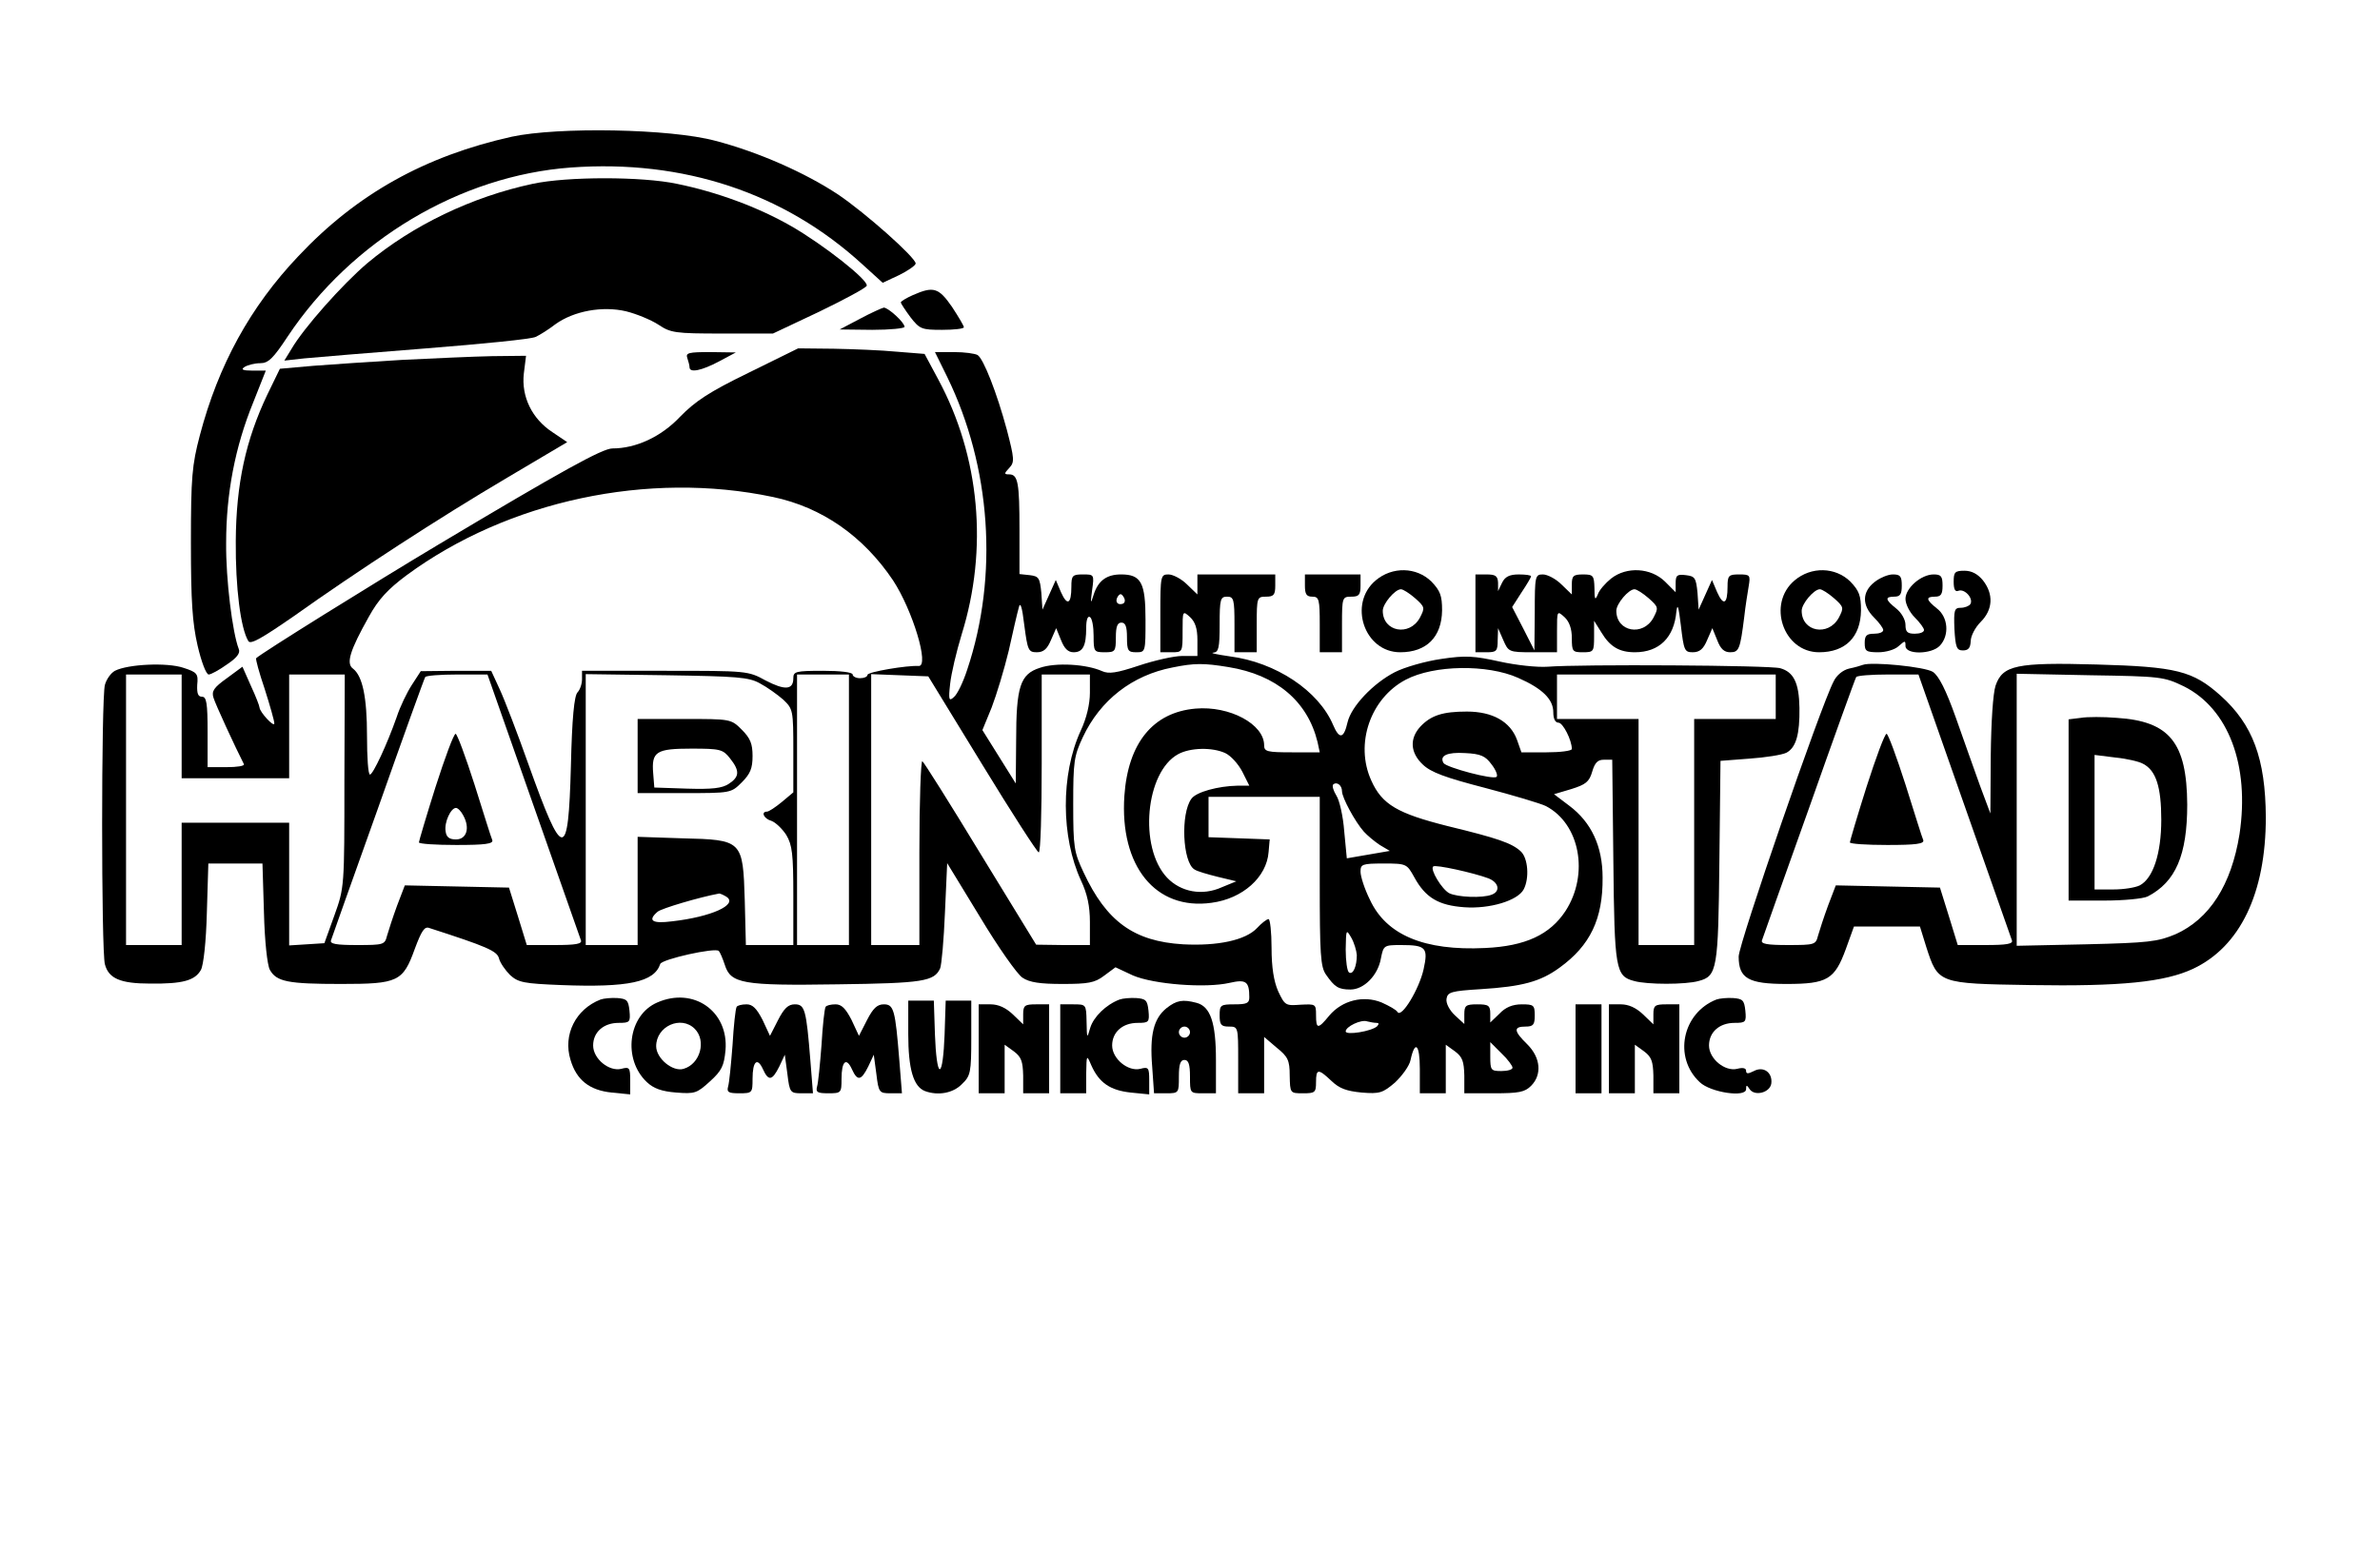 <?xml version="1.0" standalone="no"?>
<!DOCTYPE svg PUBLIC "-//W3C//DTD SVG 20010904//EN"
 "http://www.w3.org/TR/2001/REC-SVG-20010904/DTD/svg10.dtd">
<svg version="1.0" xmlns="http://www.w3.org/2000/svg"
 width="642pt" height="420pt" viewBox="0 0 642 420"
 preserveAspectRatio="xMidYMid meet">
<g transform="translate(0,420) scale(0.1,-0.1)"
fill="#000000" stroke="none">
<path d="M1380 3831 c-233 -52 -417 -154 -575 -322 -130 -137 -216 -294 -266
-484 -21 -80 -24 -112 -24 -290 0 -158 4 -216 18 -277 10 -43 23 -78 30 -78 6
0 28 12 49 27 27 18 37 31 32 42 -17 44 -35 188 -34 286 0 133 24 259 73 379
l34 86 -36 0 c-27 0 -32 3 -21 10 8 5 27 10 42 10 22 0 35 13 74 72 173 260
465 434 764 456 303 22 575 -68 786 -261 l55 -50 45 21 c24 12 44 26 44 31 0
16 -135 136 -209 186 -89 59 -216 115 -331 145 -122 33 -425 38 -550 11z"/>
<path d="M1437 3704 c-164 -35 -324 -112 -446 -214 -67 -57 -172 -175 -205
-232 l-19 -31 54 6 c30 3 178 15 329 27 151 12 284 25 295 31 11 5 35 20 53
34 50 36 127 50 191 35 28 -7 67 -23 87 -36 33 -22 44 -24 172 -24 l137 0 125
59 c68 33 126 64 128 70 5 15 -117 111 -204 161 -89 51 -200 92 -308 114 -94
20 -296 20 -389 0z"/>
<path d="M2463 3404 c-18 -8 -33 -17 -33 -20 0 -3 12 -21 26 -40 25 -32 30
-34 85 -34 33 0 59 3 59 7 0 4 -15 29 -32 55 -36 52 -50 56 -105 32z"/>
<path d="M2320 3340 l-55 -29 88 -1 c48 0 87 4 87 8 0 12 -44 52 -56 52 -5 -1
-34 -14 -64 -30z"/>
<path d="M2019 3194 c-107 -52 -144 -77 -185 -119 -51 -54 -119 -85 -182 -85
-27 0 -137 -61 -467 -258 -179 -107 -481 -295 -494 -308 -2 -2 8 -39 23 -83
14 -44 26 -86 26 -93 0 -12 -39 30 -40 43 0 4 -10 30 -23 58 l-23 52 -42 -31
c-35 -25 -42 -35 -36 -53 5 -17 58 -132 82 -179 2 -5 -19 -8 -47 -8 l-51 0 0
95 c0 78 -3 95 -15 95 -11 0 -14 9 -13 32 3 30 0 34 -37 46 -44 15 -150 10
-185 -8 -11 -6 -23 -23 -27 -38 -10 -35 -10 -719 0 -754 10 -38 41 -52 122
-52 87 -1 121 8 137 37 7 13 14 76 16 155 l4 132 73 0 73 0 4 -132 c2 -79 9
-142 16 -155 18 -32 49 -38 192 -38 154 0 167 6 199 95 18 48 26 61 39 56 155
-50 183 -62 188 -82 3 -12 17 -32 30 -45 22 -20 37 -23 138 -27 181 -7 251 8
267 57 5 13 149 45 158 35 3 -3 10 -19 16 -37 16 -51 47 -57 305 -53 230 3
260 8 276 43 4 10 10 78 13 151 l6 133 89 -146 c48 -80 100 -154 114 -163 19
-13 48 -17 108 -17 69 0 87 3 112 22 l31 23 47 -22 c56 -24 196 -35 261 -20
44 10 53 4 53 -39 0 -16 -7 -19 -40 -19 -38 0 -40 -2 -40 -30 0 -25 4 -30 25
-30 25 0 25 -1 25 -90 l0 -90 35 0 35 0 0 76 0 76 34 -29 c30 -24 35 -34 35
-75 1 -48 1 -48 36 -48 32 0 35 2 35 30 0 37 6 37 42 3 21 -20 40 -27 81 -31
49 -4 57 -1 90 27 19 18 39 45 42 61 12 55 25 42 25 -24 l0 -66 35 0 35 0 0
65 0 66 25 -18 c20 -15 24 -27 25 -65 l0 -48 80 0 c67 0 83 3 100 20 30 30 26
76 -10 112 -37 36 -38 48 -5 48 21 0 25 5 25 30 0 28 -3 30 -35 30 -25 0 -44
-8 -60 -25 l-25 -24 0 24 c0 22 -5 25 -35 25 -31 0 -35 -3 -35 -27 l0 -26 -25
23 c-15 14 -25 33 -23 45 3 18 12 21 93 26 111 7 160 20 212 58 83 60 117 132
116 243 0 84 -30 149 -90 194 l-41 31 47 14 c38 12 48 19 56 47 7 24 15 32 31
32 l23 0 3 -272 c3 -294 6 -312 56 -325 35 -10 139 -10 174 0 50 13 53 31 56
323 l3 271 78 6 c43 3 88 10 100 16 26 14 36 50 35 121 -1 68 -16 97 -52 107
-28 8 -539 11 -627 4 -28 -2 -85 4 -130 14 -68 15 -91 17 -157 7 -42 -6 -99
-22 -126 -36 -58 -30 -117 -92 -127 -135 -10 -44 -22 -47 -39 -7 -39 92 -154
169 -279 185 -34 5 -54 9 -44 10 14 1 17 12 17 76 0 68 2 75 20 75 18 0 20 -7
20 -75 l0 -75 30 0 30 0 0 75 c0 73 1 75 25 75 21 0 25 5 25 30 l0 30 -105 0
-105 0 0 -27 0 -27 -28 27 c-15 15 -38 27 -50 27 -21 0 -22 -4 -22 -105 l0
-105 30 0 c30 0 30 0 30 57 0 55 0 56 20 38 14 -13 20 -31 20 -62 l0 -43 -41
0 c-22 0 -75 -12 -117 -26 -60 -20 -81 -23 -99 -15 -42 19 -125 24 -168 9 -53
-17 -64 -50 -64 -198 l-1 -114 -45 72 -45 72 25 61 c13 34 34 103 46 153 11
50 23 102 27 116 4 18 9 4 15 -47 9 -68 11 -73 34 -73 18 0 28 9 38 33 l14 32
13 -32 c9 -23 19 -33 34 -33 25 0 34 17 34 66 0 21 4 33 10 29 6 -3 10 -26 10
-51 0 -42 1 -44 30 -44 28 0 30 2 30 40 0 29 4 40 15 40 11 0 15 -11 15 -40 0
-36 3 -40 25 -40 25 0 25 1 25 88 0 100 -12 122 -66 122 -39 0 -62 -17 -74
-55 -8 -26 -9 -25 -4 13 6 42 5 42 -25 42 -28 0 -31 -3 -31 -33 0 -47 -11 -53
-28 -15 l-14 33 -18 -40 -18 -40 -3 45 c-4 41 -7 45 -31 48 l-28 3 0 119 c0
128 -4 150 -28 150 -14 0 -14 2 1 18 14 15 13 25 -7 102 -27 100 -63 192 -79
202 -7 4 -35 8 -64 8 l-51 0 33 -67 c118 -242 139 -536 54 -790 -11 -34 -27
-67 -36 -74 -13 -12 -15 -8 -10 36 3 28 17 87 31 133 72 231 49 480 -63 688
l-37 69 -75 6 c-41 4 -117 7 -170 8 l-96 1 -134 -66z m66 -335 c133 -28 244
-106 324 -225 53 -81 99 -233 69 -231 -31 2 -138 -16 -138 -24 0 -5 -9 -9 -20
-9 -11 0 -20 5 -20 10 0 6 -33 10 -80 10 -74 0 -80 -2 -80 -20 0 -32 -23 -33
-75 -6 -47 26 -51 26 -271 26 l-224 0 0 -23 c0 -13 -6 -29 -12 -35 -9 -9 -15
-69 -18 -199 -7 -258 -21 -257 -115 6 -29 82 -64 173 -77 201 l-23 50 -95 0
-95 -1 -24 -37 c-13 -20 -32 -59 -41 -87 -26 -74 -64 -155 -72 -155 -5 0 -8
47 -8 104 0 105 -12 162 -38 182 -19 14 -8 49 43 140 26 47 51 74 102 112 273
201 652 282 988 211z m944 -288 c-15 -5 -22 6 -14 19 6 9 10 9 16 -1 5 -8 4
-15 -2 -18z m285 -171 c129 -21 213 -92 240 -202 l6 -28 -75 0 c-67 0 -75 2
-75 19 0 57 -93 107 -185 99 -115 -10 -182 -93 -192 -235 -13 -190 84 -310
235 -289 84 11 149 69 154 137 l3 34 -82 3 -83 3 0 54 0 55 150 0 150 0 0
-228 c0 -197 2 -231 17 -252 23 -33 33 -40 66 -40 36 0 74 38 82 84 7 35 8 36
54 36 68 0 74 -7 61 -66 -12 -53 -59 -131 -70 -115 -3 6 -23 17 -43 26 -49 20
-106 6 -141 -35 -31 -38 -36 -37 -36 1 0 30 -1 30 -42 28 -40 -3 -42 -2 -60
36 -12 27 -18 65 -18 118 0 42 -4 77 -8 77 -5 0 -19 -11 -31 -24 -31 -33 -106
-49 -200 -44 -132 8 -206 61 -268 194 -26 55 -28 68 -28 184 0 114 2 130 26
181 47 100 133 167 242 188 59 12 84 12 151 1z m781 -29 c66 -29 95 -58 95
-93 0 -17 5 -28 14 -28 12 0 36 -47 36 -71 0 -5 -31 -9 -68 -9 l-68 0 -12 34
c-18 49 -66 76 -135 76 -65 0 -97 -10 -126 -41 -29 -32 -27 -70 7 -102 22 -21
60 -35 168 -63 76 -20 150 -42 164 -49 92 -48 117 -184 53 -283 -42 -64 -108
-95 -217 -100 -164 -8 -267 35 -311 131 -14 28 -25 62 -25 75 0 20 4 22 63 22
61 0 62 -1 82 -37 30 -55 65 -76 135 -81 69 -5 144 18 160 48 16 30 12 85 -8
103 -24 22 -61 35 -197 68 -135 34 -177 58 -206 123 -45 99 -2 222 93 272 76
40 220 42 303 5z m-3605 -131 l0 -140 145 0 145 0 0 140 0 140 75 0 75 0 -1
-287 c0 -286 0 -288 -27 -363 l-27 -75 -47 -3 -48 -3 0 165 0 166 -145 0 -145
0 0 -165 0 -165 -75 0 -75 0 0 365 0 365 75 0 75 0 0 -140z m949 -213 c68
-193 126 -358 128 -364 4 -10 -14 -13 -71 -13 l-75 0 -24 78 -24 77 -140 3
-141 3 -21 -55 c-11 -30 -23 -67 -27 -81 -6 -24 -9 -25 -81 -25 -56 0 -74 3
-70 13 2 6 59 167 127 357 67 190 124 348 127 353 2 4 41 7 86 7 l82 0 124
-353z m611 329 c19 -10 47 -30 63 -44 26 -25 27 -28 27 -138 l0 -112 -31 -26
c-17 -14 -35 -26 -40 -26 -17 0 -9 -19 12 -25 11 -4 29 -21 40 -38 16 -27 19
-51 19 -164 l0 -133 -64 0 -64 0 -3 120 c-5 163 -6 164 -169 168 l-120 4 0
-146 0 -146 -70 0 -70 0 0 366 0 365 218 -3 c189 -3 222 -5 252 -22z m240
-341 l0 -365 -70 0 -70 0 0 365 0 365 70 0 70 0 0 -365z m359 123 c80 -131
149 -238 153 -238 5 0 8 108 8 240 l0 240 65 0 65 0 0 -49 c0 -31 -9 -69 -25
-103 -54 -118 -53 -287 1 -404 17 -36 24 -69 24 -112 l0 -62 -72 0 -73 1 -150
245 c-82 135 -153 248 -157 250 -4 3 -8 -108 -8 -245 l0 -251 -65 0 -65 0 0
365 0 366 77 -3 77 -3 145 -237z m2141 182 l0 -60 -110 0 -110 0 0 -305 0
-305 -75 0 -75 0 0 305 0 305 -110 0 -110 0 0 60 0 60 295 0 295 0 0 -60z
m-1485 -152 c15 -7 35 -29 46 -50 l19 -38 -32 0 c-52 -1 -111 -17 -124 -35
-30 -40 -24 -172 8 -191 7 -5 35 -13 63 -20 l50 -12 -39 -16 c-53 -24 -111
-13 -148 26 -77 82 -58 285 30 333 33 18 92 19 127 3z m718 -30 c12 -15 18
-31 14 -34 -8 -9 -135 25 -143 37 -12 20 10 30 58 27 42 -2 55 -8 71 -30z
m-403 -73 c0 -17 35 -82 59 -109 9 -10 28 -26 43 -36 l27 -16 -58 -10 -58 -10
-7 73 c-3 41 -13 84 -21 96 -8 13 -12 26 -9 30 10 9 24 -2 24 -18z m395 -235
c28 -11 33 -35 9 -44 -25 -10 -93 -7 -115 4 -20 11 -52 64 -43 72 5 6 109 -17
149 -32z m-2055 -50 c31 -21 -41 -54 -147 -66 -54 -7 -67 2 -39 26 11 9 112
39 166 49 3 0 12 -4 20 -9z m1700 -157 c0 -30 -10 -54 -21 -47 -5 3 -9 31 -9
62 1 54 1 56 15 32 8 -14 14 -35 15 -47z m53 -183 c7 0 7 -3 2 -9 -15 -14 -85
-25 -85 -14 0 13 42 33 58 27 8 -2 19 -4 25 -4z m367 -121 c0 -5 -13 -9 -30
-9 -28 0 -30 2 -30 39 l0 39 30 -30 c17 -16 30 -34 30 -39z"/>
<path d="M1175 2077 c-25 -79 -45 -147 -45 -150 0 -4 45 -7 101 -7 77 0 100 3
97 13 -3 6 -24 74 -48 150 -24 75 -47 137 -51 137 -5 0 -29 -65 -54 -143z m75
-78 c18 -33 9 -64 -20 -64 -18 0 -26 6 -28 22 -4 24 14 63 28 63 5 0 14 -9 20
-21z"/>
<path d="M1720 2160 l0 -100 126 0 c125 0 126 0 155 29 23 23 29 38 29 71 0
33 -6 48 -29 71 -29 29 -30 29 -155 29 l-126 0 0 -100z m249 -6 c27 -34 26
-50 -3 -69 -18 -12 -45 -15 -112 -13 l-89 3 -3 38 c-5 59 8 67 103 67 78 0 85
-2 104 -26z"/>
<path d="M1854 3234 c3 -9 6 -20 6 -25 0 -16 33 -9 80 16 l45 24 -69 1 c-58 0
-67 -2 -62 -16z"/>
<path d="M1086 3229 c-82 -5 -190 -12 -240 -16 l-91 -8 -34 -70 c-58 -122 -84
-240 -85 -395 -1 -125 13 -236 34 -270 6 -10 38 9 122 67 170 121 393 266 576
374 l162 96 -40 27 c-55 36 -84 96 -77 158 l6 48 -92 -1 c-51 -1 -159 -6 -241
-10z"/>
<path d="M3711 2634 c-75 -63 -31 -194 66 -194 71 0 112 41 113 113 0 40 -5
53 -29 78 -40 39 -105 41 -150 3z m106 -48 c27 -24 27 -26 13 -53 -28 -51
-100 -38 -100 19 0 19 33 58 49 58 6 0 23 -11 38 -24z"/>
<path d="M4346 2639 c-15 -12 -32 -31 -36 -43 -7 -17 -9 -14 -9 17 -1 34 -3
37 -31 37 -26 0 -30 -4 -30 -27 l0 -27 -28 27 c-15 15 -38 27 -50 27 -21 0
-22 -4 -22 -102 l-1 -103 -30 59 -30 58 25 39 c14 21 26 41 26 44 0 3 -15 5
-33 5 -25 0 -37 -6 -45 -22 l-11 -23 0 23 c-1 18 -7 22 -31 22 l-30 0 0 -105
0 -105 30 0 c27 0 30 3 30 33 l1 32 14 -32 c14 -32 15 -33 80 -33 l65 0 0 57
c0 55 0 56 20 38 13 -12 20 -31 20 -57 0 -36 2 -38 30 -38 29 0 30 2 30 43 l0
42 20 -32 c23 -38 48 -53 90 -53 66 0 106 40 112 110 3 24 6 13 12 -37 8 -68
10 -73 32 -73 19 0 29 9 39 33 l14 32 13 -32 c9 -24 19 -33 35 -33 24 0 27 8
38 95 3 28 9 65 12 83 5 30 4 32 -26 32 -28 0 -31 -3 -31 -33 0 -47 -11 -53
-28 -15 l-14 33 -18 -40 -18 -40 -3 45 c-4 41 -7 45 -31 48 -24 3 -28 0 -28
-22 l0 -24 -29 29 c-38 37 -103 41 -145 8z m101 -53 c27 -24 27 -26 13 -53
-28 -51 -100 -38 -100 19 0 19 33 58 49 58 6 0 23 -11 38 -24z"/>
<path d="M4841 2634 c-75 -63 -31 -194 66 -194 71 0 112 41 113 113 0 40 -5
53 -29 78 -40 39 -105 41 -150 3z m106 -48 c27 -24 27 -26 13 -53 -28 -51
-100 -38 -100 19 0 19 33 58 49 58 6 0 23 -11 38 -24z"/>
<path d="M5270 2630 c0 -20 4 -28 13 -24 17 6 41 -21 32 -36 -3 -5 -15 -10
-26 -10 -17 0 -19 -6 -17 -57 3 -50 6 -58 23 -58 15 0 20 7 21 25 0 14 12 37
27 52 33 33 35 75 6 112 -14 17 -30 26 -50 26 -26 0 -29 -4 -29 -30z"/>
<path d="M3520 2620 c0 -23 4 -30 20 -30 18 0 20 -7 20 -75 l0 -75 30 0 30 0
0 75 c0 73 1 75 25 75 21 0 25 5 25 30 l0 30 -75 0 -75 0 0 -30z"/>
<path d="M5056 2629 c-33 -26 -34 -62 -1 -95 14 -14 25 -29 25 -34 0 -6 -11
-10 -25 -10 -20 0 -25 -5 -25 -25 0 -22 4 -25 37 -25 20 0 45 7 55 17 17 15
18 15 18 0 0 -24 71 -23 93 1 26 28 22 77 -8 100 -30 24 -31 32 -5 32 16 0 20
7 20 30 0 25 -4 30 -24 30 -34 0 -76 -37 -76 -66 0 -14 11 -36 25 -50 14 -14
25 -29 25 -34 0 -6 -11 -10 -25 -10 -20 0 -25 5 -25 24 0 14 -11 33 -25 44
-30 24 -31 32 -5 32 16 0 20 7 20 30 0 25 -4 30 -24 30 -13 0 -35 -9 -50 -21z"/>
<path d="M5025 2406 c-5 -2 -22 -7 -37 -10 -17 -4 -34 -18 -42 -35 -35 -67
-256 -708 -256 -742 0 -59 26 -74 129 -74 110 0 130 12 160 94 l22 61 89 0 89
0 17 -55 c32 -99 32 -99 280 -103 246 -4 363 8 440 44 127 60 196 204 196 409
-1 158 -35 250 -122 328 -75 67 -119 78 -335 84 -216 6 -253 -2 -272 -57 -7
-21 -12 -99 -13 -190 l-1 -155 -28 75 c-15 41 -44 124 -65 183 -27 76 -46 113
-62 124 -22 14 -165 28 -189 19z m274 -379 c68 -193 126 -358 128 -364 4 -10
-14 -13 -71 -13 l-75 0 -24 78 -24 77 -140 3 -141 3 -21 -55 c-11 -30 -23 -67
-27 -81 -6 -24 -9 -25 -81 -25 -56 0 -74 3 -70 13 2 6 59 167 127 357 67 190
124 348 127 353 2 4 41 7 86 7 l82 0 124 -353z m592 321 c120 -60 178 -213
150 -399 -22 -137 -81 -229 -173 -270 -48 -20 -72 -23 -240 -27 l-188 -4 0
367 0 367 198 -4 c191 -3 199 -4 253 -30z"/>
<path d="M5035 2077 c-25 -79 -45 -147 -45 -150 0 -4 45 -7 101 -7 77 0 100 3
97 13 -3 6 -24 74 -48 150 -24 75 -47 137 -51 137 -5 0 -29 -65 -54 -143z"/>
<path d="M5613 2263 l-33 -4 0 -245 0 -244 96 0 c52 0 105 5 117 11 76 39 107
112 107 248 -1 168 -48 225 -190 234 -36 3 -80 3 -97 0z m168 -124 c35 -18 49
-63 49 -151 0 -91 -22 -158 -58 -177 -12 -6 -43 -11 -71 -11 l-51 0 0 181 0
182 56 -7 c31 -3 65 -11 75 -17z"/>
<path d="M1620 1503 c-67 -26 -102 -95 -81 -163 16 -54 51 -82 111 -88 l50 -5
0 38 c0 34 -2 37 -24 31 -33 -8 -76 27 -76 63 0 36 28 61 69 61 30 0 32 2 29
33 -3 28 -7 32 -33 34 -16 1 -37 -1 -45 -4z"/>
<path d="M1773 1495 c-79 -34 -94 -153 -28 -215 18 -17 40 -25 79 -28 50 -4
56 -2 91 30 32 29 38 42 42 84 9 105 -86 172 -184 129z m101 -71 c32 -32 15
-95 -30 -108 -29 -9 -74 28 -74 61 0 54 67 84 104 47z"/>
<path d="M3020 1503 c-37 -14 -70 -47 -79 -76 -9 -31 -9 -30 -10 16 -1 47 -1
47 -36 47 l-35 0 0 -120 0 -120 35 0 35 0 0 53 c1 52 1 52 14 22 21 -47 51
-67 106 -73 l50 -5 0 38 c0 34 -2 37 -24 31 -33 -8 -76 27 -76 63 0 36 28 61
69 61 30 0 32 2 29 33 -3 28 -7 32 -33 34 -16 1 -37 -1 -45 -4z"/>
<path d="M4630 1503 c-92 -36 -117 -156 -45 -223 29 -28 125 -42 125 -19 0 12
2 12 9 1 13 -21 55 -11 59 14 4 30 -21 48 -47 34 -16 -8 -21 -8 -21 1 0 7 -9
9 -24 5 -33 -8 -76 27 -76 63 0 36 28 61 69 61 30 0 32 2 29 33 -3 28 -7 32
-33 34 -16 1 -37 -1 -45 -4z"/>
<path d="M2450 1410 c0 -95 14 -142 45 -154 35 -13 76 -6 100 19 23 22 25 31
25 125 l0 100 -35 0 -34 0 -3 -92 c-2 -54 -7 -93 -13 -93 -6 0 -11 39 -13 93
l-3 92 -34 0 -35 0 0 -90z"/>
<path d="M3147 1480 c-35 -28 -46 -72 -39 -158 l5 -72 33 0 c34 0 34 1 34 45
0 33 4 45 15 45 11 0 15 -12 15 -45 0 -45 0 -45 35 -45 l35 0 0 90 c0 101 -15
144 -52 154 -38 10 -54 7 -81 -14z m63 -65 c0 -8 -7 -15 -15 -15 -8 0 -15 7
-15 15 0 8 7 15 15 15 8 0 15 -7 15 -15z"/>
<path d="M1987 1483 c-3 -5 -8 -51 -11 -103 -4 -52 -9 -103 -12 -112 -4 -15 1
-18 30 -18 35 0 36 1 36 39 0 48 13 59 28 26 15 -33 25 -31 44 7 l15 32 7 -52
c6 -50 8 -52 38 -52 l31 0 -7 88 c-11 138 -15 152 -42 152 -18 0 -29 -11 -45
-42 l-22 -43 -20 43 c-16 31 -27 42 -43 42 -13 0 -25 -3 -27 -7z"/>
<path d="M2227 1483 c-3 -5 -8 -51 -11 -103 -4 -52 -9 -103 -12 -112 -4 -15 1
-18 30 -18 35 0 36 1 36 39 0 48 13 59 28 26 15 -33 25 -31 44 7 l15 32 7 -52
c6 -50 8 -52 38 -52 l31 0 -7 88 c-11 138 -15 152 -42 152 -18 0 -29 -11 -45
-42 l-22 -43 -20 43 c-16 31 -27 42 -43 42 -13 0 -25 -3 -27 -7z"/>
<path d="M2640 1370 l0 -120 35 0 35 0 0 65 0 66 25 -18 c20 -15 24 -27 25
-65 l0 -48 35 0 35 0 0 120 0 120 -35 0 c-31 0 -35 -3 -35 -27 l0 -27 -28 27
c-19 18 -39 27 -60 27 l-32 0 0 -120z"/>
<path d="M4250 1370 l0 -120 35 0 35 0 0 120 0 120 -35 0 -35 0 0 -120z"/>
<path d="M4340 1370 l0 -120 35 0 35 0 0 65 0 66 25 -18 c20 -15 24 -27 25
-65 l0 -48 35 0 35 0 0 120 0 120 -35 0 c-31 0 -35 -3 -35 -27 l0 -27 -28 27
c-19 18 -39 27 -60 27 l-32 0 0 -120z"/>
</g>
</svg>
